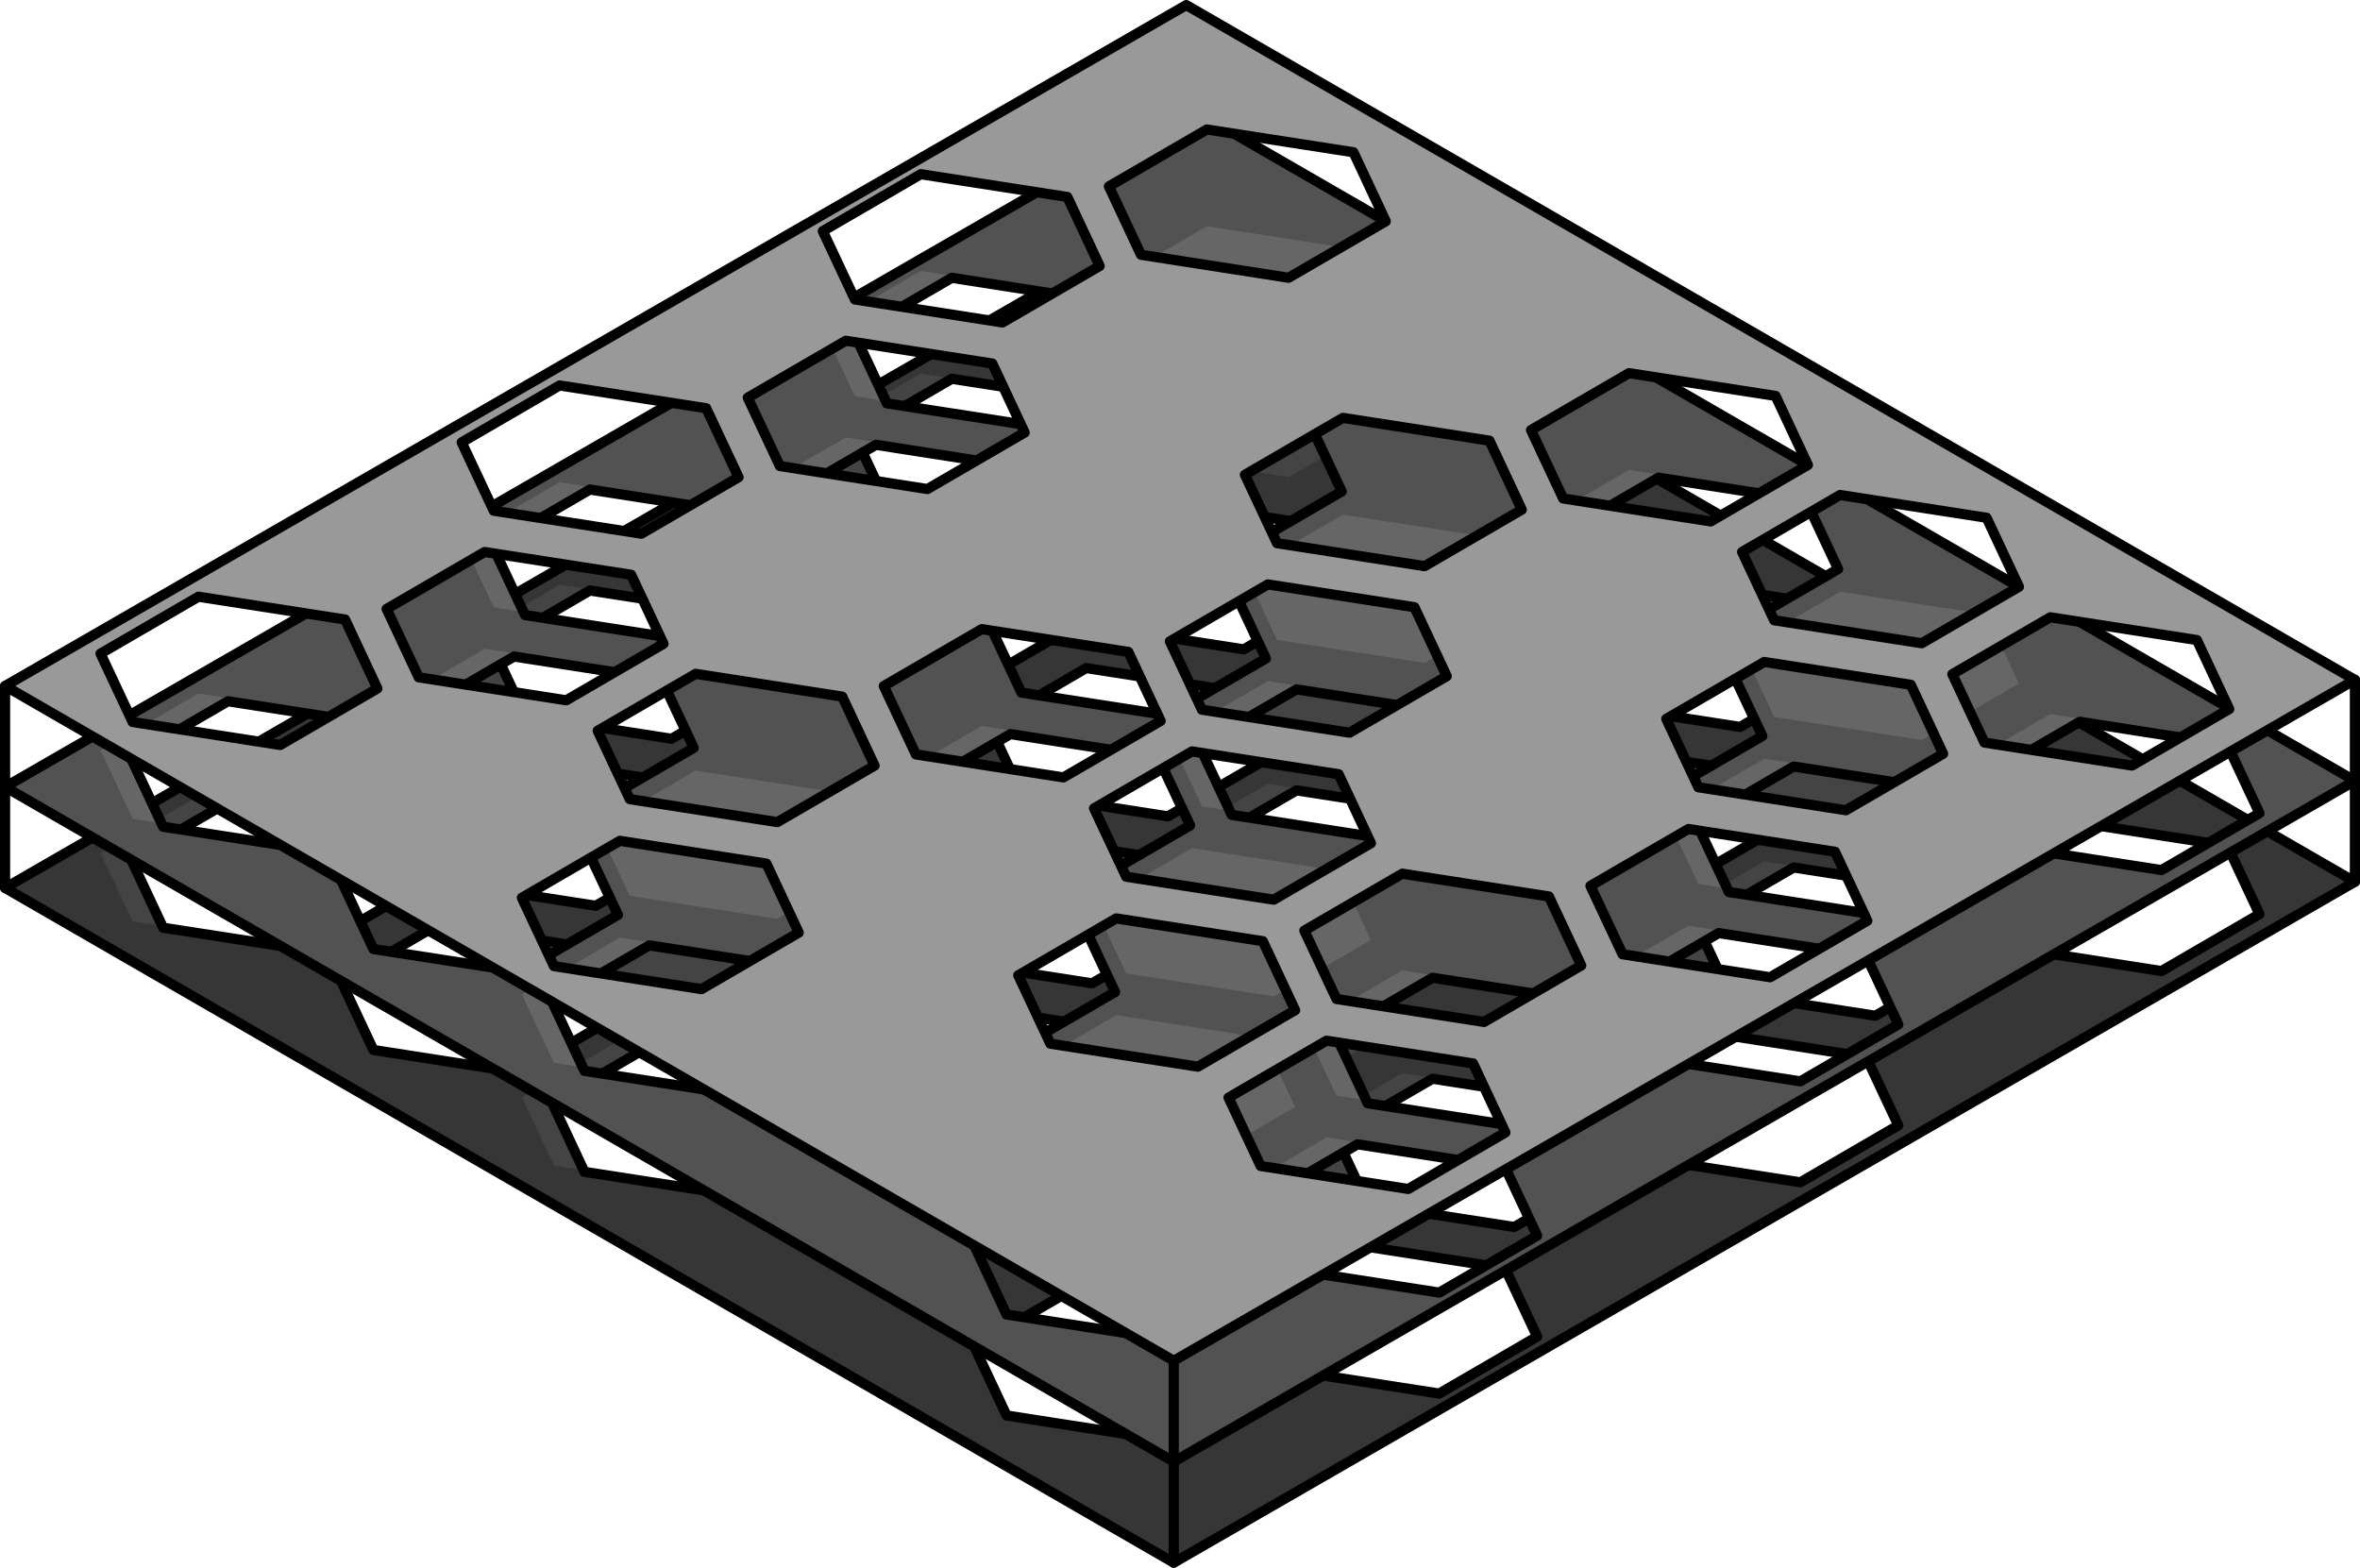 <?xml version="1.0" encoding="utf-8"?>
<!-- Generator: Adobe Illustrator 16.0.0, SVG Export Plug-In . SVG Version: 6.00 Build 0)  -->
<!DOCTYPE svg PUBLIC "-//W3C//DTD SVG 1.1//EN" "http://www.w3.org/Graphics/SVG/1.1/DTD/svg11.dtd">
<svg version="1.1" id="Layer_1" xmlns="http://www.w3.org/2000/svg" xmlns:xlink="http://www.w3.org/1999/xlink" x="0px" y="0px"
	 width="231.801px" height="153.984px" viewBox="0 0 231.801 153.984" enable-background="new 0 0 231.801 153.984"
	 xml:space="preserve">
<g>
	<g>
		<path fill="#444444" stroke="#000000" stroke-linecap="round" stroke-linejoin="round" stroke-miterlimit="10" d="
			M115.287,153.484l116.014-66.877L116.514,20.333L0.5,87.212L115.287,153.484z M36.676,103.128l-3.178-6.777l9.549-5.549
			l14.492,2.258l3.152,6.715l-9.623,5.592L36.676,103.128z M71.799,117.333l-14.395-2.236l-3.176-6.781l9.549-5.547l14.492,2.256
			l3.154,6.717L71.799,117.333z M82.33,103.925l9.547-5.547l14.494,2.256l3.152,6.717l-9.623,5.59l-14.395-2.236L82.33,103.925z
			 M99.248,82.019l14.494,2.258l3.152,6.715l-9.625,5.592l-14.395-2.238l-3.174-6.779L99.248,82.019z M97.146,71.164l9.547-5.547
			l14.494,2.258l3.154,6.715l-9.623,5.591l-14.396-2.238L97.146,71.164z M113.26,141.267l-14.395-2.238l-3.178-6.779l9.549-5.547
			l14.494,2.258l3.152,6.715L113.26,141.267z M141.361,136.875l-14.396-2.236l-3.176-6.781l9.549-5.547l14.492,2.258l3.154,6.715
			L141.361,136.875z M148.73,120.515l-14.395-2.236l-3.178-6.779l9.549-5.549l14.494,2.26l3.154,6.717L148.73,120.515z
			 M176.834,116.126l-14.396-2.238l-3.178-6.779l9.549-5.547l14.492,2.258l3.154,6.715L176.834,116.126z M204.279,80.812
			l14.494,2.258l3.154,6.717l-9.623,5.588l-14.396-2.236l-3.176-6.779L204.279,80.812z M193.826,94.175l-9.623,5.592l-14.396-2.238
			l-3.176-6.777l9.549-5.549l14.494,2.258L193.826,94.175z M162.896,56.833l14.494,2.26l3.152,6.713l-9.623,5.593l-14.396-2.237
			l-3.176-6.779L162.896,56.833z M155.449,73.237l14.494,2.256l3.152,6.715l-9.625,5.594l-14.393-2.238l-3.178-6.781L155.449,73.237
			z M144.996,86.601l-9.623,5.592l-14.396-2.238l-3.176-6.781l9.549-5.546l14.492,2.257L144.996,86.601z M128.633,51.472
			l3.154,6.717l-9.623,5.59l-14.395-2.236l-3.178-6.78l9.549-5.546L128.633,51.472z M93.484,37.204l14.494,2.257l3.152,6.716
			l-9.621,5.591l-14.396-2.236l-3.176-6.78L93.484,37.204z M86.039,53.605l14.492,2.259l3.156,6.717l-9.623,5.59l-14.396-2.236
			l-3.178-6.781L86.039,53.605z M57.938,57.998l14.494,2.258l3.154,6.716l-9.625,5.59l-14.396-2.236l-3.176-6.779L57.938,57.998z
			 M50.492,74.4l14.494,2.258l3.152,6.716l-9.621,5.59l-14.396-2.236l-3.176-6.781L50.492,74.4z M36.885,81.048l3.154,6.719
			l-9.623,5.588L16.02,91.119l-3.176-6.781l9.549-5.546L36.885,81.048z"/>
		<path opacity="0.2" d="M0.861,87.167l114.426,66.064l115.652-66.67L116.514,20.498L0.861,87.167z M90.439,36.691l14.396,2.236
			l0.105,0.225l3.037,0.473l3.152,6.716l-9.621,5.591l-14.396-2.236l-0.105-0.225l-3.037-0.473l-3.154-6.716L90.439,36.691z
			 M125.107,107.949l-14.494-2.258l-3.154-6.715l9.623-5.592l14.396,2.238l3.176,6.779L125.107,107.949z M127.209,118.804
			l-9.549,5.545l-14.492-2.256l-3.154-6.717l9.623-5.59l14.395,2.236L127.209,118.804z M107.27,96.748L92.875,94.51l-0.189-0.405
			l-2.727-0.424l-3.154-6.717l9.623-5.592l14.396,2.238l0.189,0.406l2.729,0.425l3.152,6.715L107.27,96.748z M120.977,90.119
			l-0.189-0.406l-2.729-0.424l-3.152-6.715l9.625-5.591l14.395,2.238l0.189,0.404l2.727,0.425l3.154,6.716l-9.623,5.593
			L120.977,90.119z M114.719,80.346l-14.396-2.238l-3.176-6.779l9.547-5.547l14.494,2.258l3.154,6.715L114.719,80.346z
			 M107.77,61.707l-3.178-6.78l9.549-5.546l14.492,2.256l3.154,6.717l-9.623,5.59L107.77,61.707z M83.07,53.05l14.395,2.236
			l0.134,0.286l2.933,0.457l3.156,6.717l-9.623,5.59l-14.396-2.236l-0.135-0.287L76.6,65.354l-3.154-6.716L83.07,53.05z
			 M85.9,94.783l-9.549,5.545l-14.494-2.256l-3.152-6.715l9.625-5.594l14.393,2.238L85.9,94.783z M54.967,57.439l14.396,2.238
			l0.134,0.286l2.935,0.457l3.154,6.716l-9.625,5.59L51.564,70.49l-0.135-0.288l-2.93-0.456l-3.154-6.716L54.967,57.439z
			 M47.598,73.798l14.396,2.238l0.162,0.346l2.83,0.441l3.152,6.716l-9.621,5.591l-14.396-2.237l-0.162-0.346l-2.832-0.441
			l-3.152-6.715L47.598,73.798z M16.02,91.284l-0.162-0.347l-2.83-0.441l-3.154-6.717l9.623-5.588l14.396,2.237l0.162,0.346
			l2.83,0.44l3.154,6.718l-9.623,5.589L16.02,91.284z M36.676,103.293l-3.178-6.778l9.549-5.549l14.492,2.259l3.152,6.715
			l-9.623,5.591L36.676,103.293z M71.799,117.499l-14.395-2.237l-0.162-0.348l-2.832-0.441l-3.152-6.713l9.623-5.592l14.396,2.236
			l0.162,0.346l2.83,0.44l3.154,6.717L71.799,117.499z M82.33,104.089l9.547-5.547l14.494,2.257l3.152,6.717l-9.623,5.589
			l-14.395-2.236L82.33,104.089z M113.26,141.431l-14.395-2.237l-3.178-6.78l9.549-5.547l14.494,2.258l3.152,6.715L113.26,141.431z
			 M141.361,137.039l-14.396-2.236l-0.105-0.225l-3.037-0.473l-3.152-6.717l9.621-5.59l14.396,2.236l0.105,0.225l3.037,0.473
			l3.154,6.716L141.361,137.039z M148.73,120.68l-14.395-2.236l-0.134-0.286l-2.933-0.457l-3.156-6.717l9.623-5.59l14.396,2.236
			l0.135,0.287l2.934,0.458l3.154,6.716L148.73,120.68z M145.9,78.948l9.549-5.546l14.494,2.256l3.152,6.716l-9.625,5.593
			l-14.393-2.237L145.9,78.948z M176.834,116.291l-14.396-2.238l-0.134-0.285l-2.935-0.457l-3.154-6.717l9.625-5.59l14.396,2.236
			l0.135,0.288l2.93,0.456l3.154,6.716L176.834,116.291z M184.203,99.932l-14.396-2.238l-0.162-0.346l-2.83-0.44l-3.152-6.717
			l9.621-5.59l14.396,2.236l0.162,0.346l2.832,0.441l3.152,6.716L184.203,99.932z M215.781,82.447l0.162,0.346l2.83,0.441
			l3.154,6.717l-9.623,5.589l-14.396-2.236l-0.162-0.346l-2.83-0.44l-3.154-6.719l9.623-5.588L215.781,82.447z M195.125,70.437
			l3.178,6.778l-9.549,5.548l-14.492-2.258l-3.152-6.715l9.623-5.591L195.125,70.437z M160.002,56.231l14.395,2.237l0.162,0.347
			l2.832,0.441l3.152,6.713l-9.623,5.593l-14.396-2.237l-0.162-0.345l-2.83-0.441l-3.154-6.717L160.002,56.231z M149.471,69.641
			l-9.547,5.547l-14.494-2.257l-3.152-6.717l9.623-5.589l14.395,2.236L149.471,69.641z M132.936,34.536l3.178,6.78l-9.549,5.547
			l-14.494-2.258l-3.152-6.715l9.623-5.592L132.936,34.536z"/>
	</g>
	<g>
		<path fill="#666666" stroke="#000000" stroke-linecap="round" stroke-linejoin="round" stroke-miterlimit="10" d="
			M115.287,143.568L231.301,76.69L116.514,10.417L0.5,77.295L115.287,143.568z M36.676,93.212l-3.178-6.778l9.549-5.549
			l14.492,2.259l3.152,6.715l-9.623,5.591L36.676,93.212z M71.799,107.417l-14.395-2.237l-3.176-6.781l9.549-5.547l14.492,2.257
			l3.154,6.717L71.799,107.417z M82.33,94.008l9.547-5.547l14.494,2.257l3.152,6.717l-9.623,5.589l-14.395-2.236L82.33,94.008z
			 M99.248,72.103l14.494,2.258l3.152,6.715l-9.625,5.591l-14.395-2.237l-3.174-6.779L99.248,72.103z M97.146,61.248l9.547-5.547
			l14.494,2.258l3.154,6.715l-9.623,5.592l-14.396-2.238L97.146,61.248z M113.26,131.35l-14.395-2.237l-3.178-6.78l9.549-5.547
			l14.494,2.258l3.152,6.715L113.26,131.35z M141.361,126.958l-14.396-2.236l-3.176-6.78l9.549-5.548l14.492,2.258l3.154,6.716
			L141.361,126.958z M148.73,110.599l-14.395-2.236l-3.178-6.779l9.549-5.549l14.494,2.26l3.154,6.716L148.73,110.599z
			 M176.834,106.209l-14.396-2.238l-3.178-6.778l9.549-5.547l14.492,2.257l3.154,6.716L176.834,106.209z M204.279,70.895
			l14.494,2.258l3.154,6.717l-9.623,5.589l-14.396-2.236l-3.176-6.78L204.279,70.895z M193.826,84.259l-9.623,5.592l-14.396-2.238
			l-3.176-6.778l9.549-5.549l14.494,2.258L193.826,84.259z M162.896,46.917l14.494,2.26l3.152,6.713l-9.623,5.593l-14.396-2.237
			l-3.176-6.779L162.896,46.917z M155.449,63.321l14.494,2.256l3.152,6.716l-9.625,5.593l-14.393-2.237l-3.178-6.781L155.449,63.321
			z M144.996,76.684l-9.623,5.593l-14.396-2.239l-3.176-6.78l9.549-5.547l14.492,2.258L144.996,76.684z M128.633,41.555l3.154,6.717
			l-9.623,5.59l-14.395-2.236l-3.178-6.78l9.549-5.546L128.633,41.555z M93.484,27.288l14.494,2.257l3.152,6.716l-9.621,5.591
			l-14.396-2.236l-3.176-6.78L93.484,27.288z M86.039,43.689l14.492,2.259l3.156,6.717l-9.623,5.59l-14.396-2.236l-3.178-6.781
			L86.039,43.689z M57.938,48.082l14.494,2.258l3.154,6.716l-9.625,5.59l-14.396-2.236l-3.176-6.779L57.938,48.082z M50.492,64.484
			l14.494,2.258l3.152,6.716l-9.621,5.591l-14.396-2.237l-3.176-6.78L50.492,64.484z M36.885,71.132l3.154,6.718l-9.623,5.589
			L16.02,81.203l-3.176-6.781l9.549-5.547L36.885,71.132z"/>
		<path opacity="0.2" d="M0.861,77.087l114.426,66.065l115.652-66.671L116.514,10.417L0.861,77.087z M90.439,26.61l14.396,2.236
			l0.105,0.225l3.037,0.473l3.152,6.716l-9.621,5.591l-14.396-2.236l-0.105-0.225l-3.037-0.473l-3.154-6.716L90.439,26.61z
			 M125.107,97.867l-14.494-2.258l-3.154-6.715l9.623-5.592l14.396,2.238l3.176,6.779L125.107,97.867z M127.209,108.722
			l-9.549,5.547l-14.492-2.256l-3.154-6.717l9.623-5.59l14.395,2.236L127.209,108.722z M107.27,86.667l-14.395-2.237l-0.189-0.404
			l-2.727-0.426l-3.154-6.715l9.623-5.593l14.396,2.239l0.189,0.406l2.729,0.425l3.152,6.715L107.27,86.667z M120.977,80.038
			l-0.189-0.405l-2.729-0.426l-3.152-6.714l9.625-5.591l14.395,2.237l0.189,0.405l2.727,0.425l3.154,6.716l-9.623,5.593
			L120.977,80.038z M114.719,70.265l-14.396-2.238l-3.176-6.779l9.547-5.547l14.494,2.258l3.154,6.715L114.719,70.265z
			 M107.77,51.625l-3.178-6.78l9.549-5.546l14.492,2.256l3.154,6.717l-9.623,5.59L107.77,51.625z M83.07,42.969l14.395,2.236
			l0.134,0.286l2.933,0.457l3.156,6.717l-9.623,5.59l-14.396-2.236l-0.135-0.287L76.6,55.273l-3.154-6.716L83.07,42.969z
			 M85.9,84.701l-9.549,5.547l-14.494-2.256l-3.152-6.717l9.625-5.592l14.393,2.237L85.9,84.701z M54.967,47.358l14.396,2.238
			l0.134,0.286l2.935,0.457l3.154,6.716l-9.625,5.59l-14.396-2.236l-0.135-0.288l-2.93-0.456l-3.154-6.716L54.967,47.358z
			 M47.598,63.717l14.396,2.238l0.162,0.346l2.83,0.441l3.152,6.716l-9.621,5.591l-14.396-2.237l-0.162-0.345l-2.832-0.441
			l-3.152-6.716L47.598,63.717z M16.02,81.203l-0.162-0.347l-2.83-0.44l-3.154-6.717l9.623-5.589l14.396,2.236l0.162,0.346
			l2.83,0.441l3.154,6.718l-9.623,5.589L16.02,81.203z M36.676,93.212l-3.178-6.778l9.549-5.549l14.492,2.259l3.152,6.715
			l-9.623,5.591L36.676,93.212z M71.799,107.417l-14.395-2.237l-0.162-0.347l-2.832-0.441l-3.152-6.713l9.623-5.594l14.396,2.238
			l0.162,0.344l2.83,0.441l3.154,6.717L71.799,107.417z M82.33,94.008l9.547-5.547l14.494,2.257l3.152,6.717l-9.623,5.589
			l-14.395-2.236L82.33,94.008z M113.26,131.35l-14.395-2.237l-3.178-6.78l9.549-5.547l14.494,2.258l3.152,6.715L113.26,131.35z
			 M141.361,126.958l-14.396-2.236l-0.105-0.225l-3.037-0.474l-3.152-6.715l9.621-5.592l14.396,2.236l0.105,0.225l3.037,0.474
			l3.154,6.716L141.361,126.958z M148.73,110.599l-14.395-2.236l-0.134-0.285l-2.933-0.457l-3.156-6.717l9.623-5.59l14.396,2.236
			l0.135,0.287l2.934,0.457l3.154,6.716L148.73,110.599z M145.9,68.867l9.549-5.546l14.494,2.256l3.152,6.716l-9.625,5.593
			l-14.393-2.237L145.9,68.867z M176.834,106.209l-14.396-2.238l-0.134-0.286l-2.935-0.457l-3.154-6.715l9.625-5.59l14.396,2.236
			l0.135,0.287l2.93,0.456l3.154,6.716L176.834,106.209z M184.203,89.851l-14.396-2.238l-0.162-0.346l-2.83-0.441l-3.152-6.715
			l9.621-5.591l14.396,2.237l0.162,0.345l2.832,0.441l3.152,6.716L184.203,89.851z M215.781,72.365l0.162,0.347l2.83,0.441
			l3.154,6.717l-9.623,5.589l-14.396-2.236l-0.162-0.346l-2.83-0.441l-3.154-6.717l9.623-5.589L215.781,72.365z M195.125,60.355
			l3.178,6.778l-9.549,5.549l-14.492-2.259l-3.152-6.715l9.623-5.591L195.125,60.355z M160.002,46.15l14.395,2.237l0.162,0.347
			l2.832,0.441l3.152,6.713l-9.623,5.593l-14.396-2.237l-0.162-0.345l-2.83-0.441l-3.154-6.717L160.002,46.15z M149.471,59.56
			l-9.547,5.547L125.43,62.85l-3.152-6.717l9.623-5.589l14.395,2.236L149.471,59.56z M132.936,24.455l3.178,6.78l-9.549,5.547
			l-14.494-2.258l-3.152-6.715l9.623-5.592L132.936,24.455z"/>
	</g>
	<path fill="#999999" stroke="#000000" stroke-linecap="round" stroke-linejoin="round" stroke-miterlimit="10" d="M116.514,0.5
		L0.5,67.378l114.787,66.274l116.014-66.879L116.514,0.5z M195.125,50.855l3.178,6.778l-9.549,5.549l-14.492-2.259l-3.152-6.715
		l9.623-5.591L195.125,50.855z M160.002,36.65l14.395,2.237l3.176,6.781l-9.549,5.547l-14.492-2.257l-3.154-6.717L160.002,36.65z
		 M149.471,50.06l-9.547,5.547L125.43,53.35l-3.152-6.717l9.623-5.589l14.395,2.236L149.471,50.06z M132.553,71.965l-14.494-2.258
		l-3.152-6.715l9.625-5.591l14.395,2.237l3.174,6.779L132.553,71.965z M134.654,82.82l-9.547,5.547l-14.494-2.258l-3.154-6.715
		l9.623-5.591l14.396,2.238L134.654,82.82z M118.541,12.718l14.395,2.237l3.178,6.78l-9.549,5.547l-14.494-2.258l-3.152-6.715
		L118.541,12.718z M90.439,17.11l14.396,2.236l3.176,6.78l-9.549,5.548l-14.492-2.258l-3.154-6.716L90.439,17.11z M83.07,33.469
		l14.395,2.236l3.178,6.779l-9.549,5.549L76.6,45.773l-3.154-6.716L83.07,33.469z M54.967,37.858l14.396,2.238l3.178,6.778
		l-9.549,5.547L48.5,50.165l-3.154-6.716L54.967,37.858z M27.521,73.173l-14.494-2.258l-3.154-6.717l9.623-5.589l14.396,2.236
		l3.176,6.78L27.521,73.173z M37.975,59.809l9.623-5.592l14.396,2.238l3.176,6.778l-9.549,5.549l-14.494-2.258L37.975,59.809z
		 M68.904,97.152l-14.494-2.26l-3.152-6.713l9.623-5.594l14.396,2.238l3.176,6.779L68.904,97.152z M76.352,80.748l-14.494-2.256
		l-3.152-6.716l9.625-5.593l14.393,2.237l3.178,6.781L76.352,80.748z M86.805,67.384l9.623-5.593l14.396,2.239l3.176,6.78
		l-9.549,5.547L89.959,74.1L86.805,67.384z M103.168,102.513l-3.154-6.717l9.623-5.59l14.395,2.236l3.178,6.779l-9.549,5.547
		L103.168,102.513z M138.316,116.781l-14.494-2.258l-3.152-6.715l9.621-5.592l14.396,2.236l3.176,6.781L138.316,116.781z
		 M145.762,100.378l-14.492-2.258l-3.156-6.717l9.623-5.59l14.396,2.236l3.178,6.781L145.762,100.378z M173.863,95.986
		l-14.494-2.258l-3.154-6.715l9.625-5.59l14.396,2.236l3.176,6.779L173.863,95.986z M181.309,79.583l-14.494-2.257l-3.152-6.716
		l9.621-5.591l14.396,2.237l3.176,6.78L181.309,79.583z M194.916,72.936l-3.154-6.718l9.623-5.589l14.396,2.236l3.176,6.781
		l-9.549,5.547L194.916,72.936z"/>
	
		<line fill="none" stroke="#000000" stroke-linecap="round" stroke-linejoin="round" stroke-miterlimit="10" x1="0.5" y1="67.378" x2="0.5" y2="87.212"/>
	
		<line fill="none" stroke="#000000" stroke-linecap="round" stroke-linejoin="round" stroke-miterlimit="10" x1="115.287" y1="133.652" x2="115.287" y2="153.484"/>
	
		<line fill="none" stroke="#000000" stroke-linecap="round" stroke-linejoin="round" stroke-miterlimit="10" x1="231.301" y1="66.772" x2="231.301" y2="86.607"/>
</g>
</svg>
